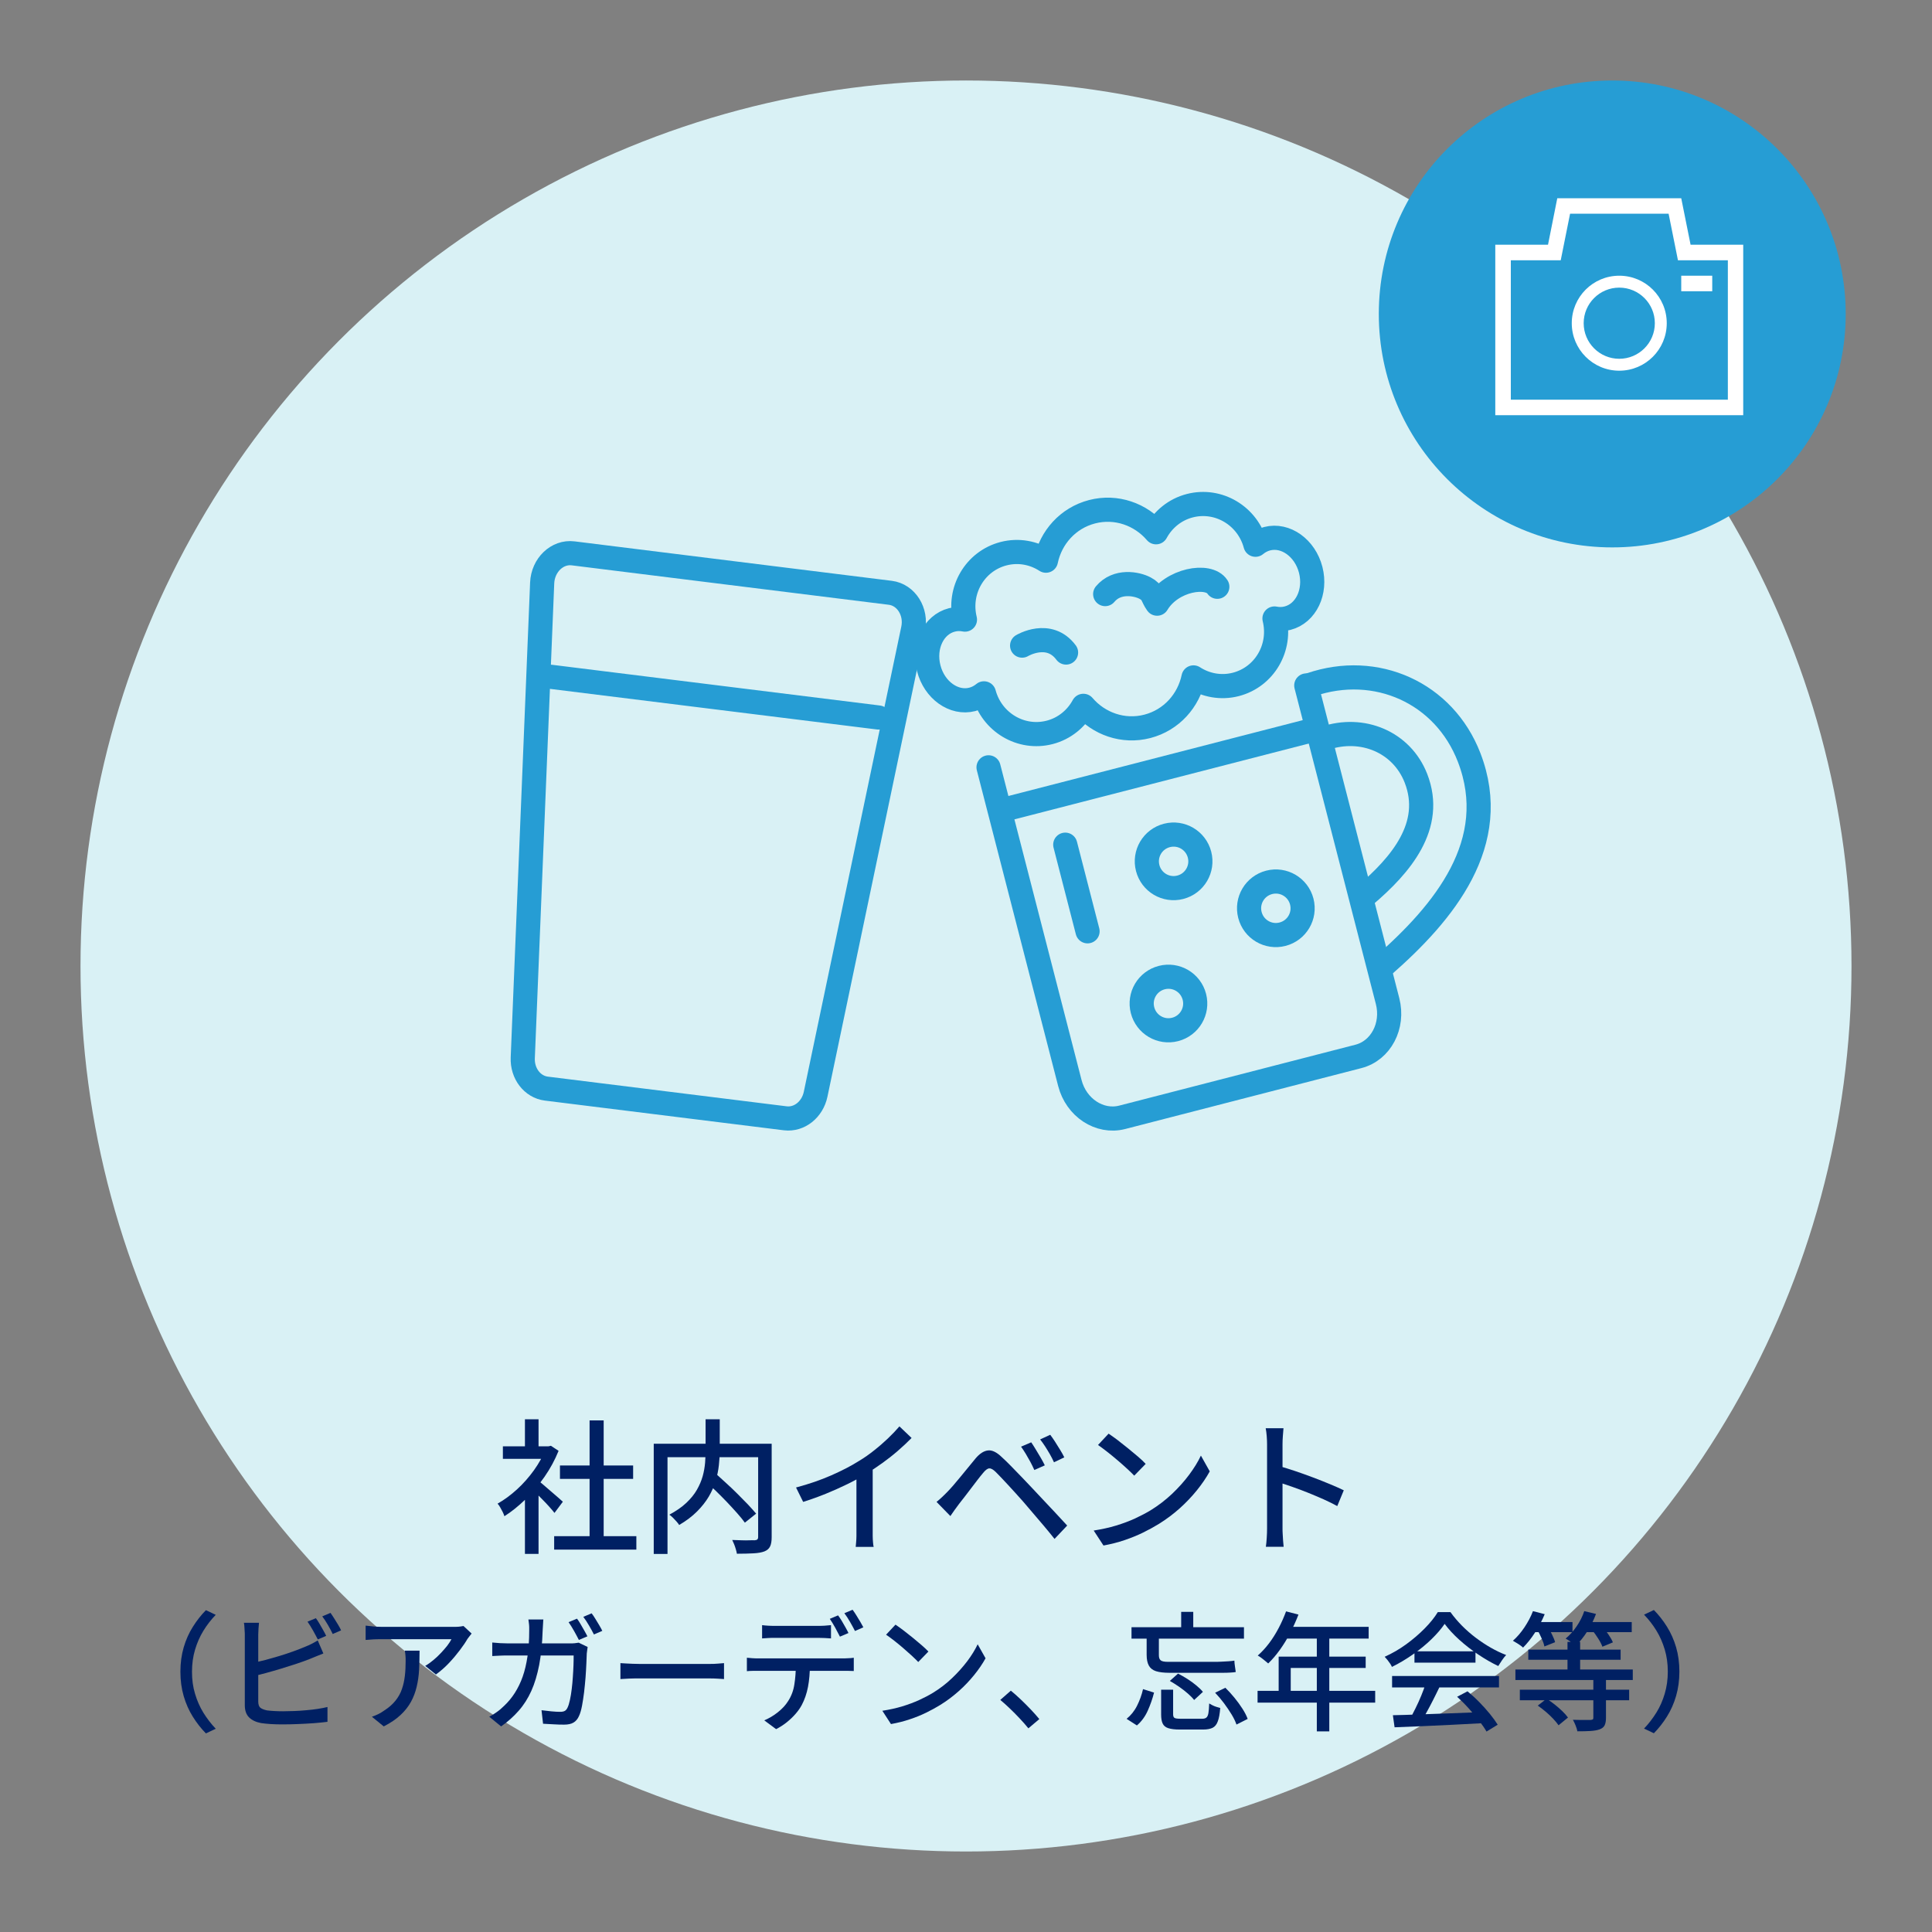<?xml version="1.0" encoding="UTF-8"?>
<svg id="_デザイン" data-name="デザイン" xmlns="http://www.w3.org/2000/svg" viewBox="0 0 240 240">
  <rect x="0" y="0" width="240" height="240" fill="#808080" stroke="none"/>
  <defs>
    <style>
      .cls-1 {
        fill: #fff;
      }

      .cls-2 {
        fill: #d9f1f5;
      }

      .cls-3 {
        fill: none;
        stroke: #269dd4;
        stroke-linecap: round;
        stroke-linejoin: round;
        stroke-width: 3px;
      }

      .cls-4 {
        fill: #269dd4;
      }

      .cls-5 {
        fill: #002063;
      }
    </style>
  </defs>
  <g>
    <g>
      <circle class="cls-2" cx="120" cy="120" r="110"/>
      <g>
        <g>
          <path class="cls-3" d="M97.55,138.92l-29.69-3.69c-1.73-.22-3-1.87-2.92-3.82l2.41-58.99c.09-2.22,1.87-3.93,3.85-3.68l39.4,4.9c1.97.25,3.29,2.34,2.83,4.51l-12.11,57.78c-.4,1.91-2.03,3.2-3.76,2.99Z"/>
          <line class="cls-3" x1="68.39" y1="84.07" x2="109.13" y2="89.13"/>
        </g>
        <g>
          <path class="cls-3" d="M162.82,85.06c8.11-2.78,16.57.98,19.68,9.03,4.09,10.59-3.13,19.28-10.67,25.88"/>
          <path class="cls-3" d="M157.41,66.92c-.54.14-1.03.4-1.45.75-.97-3.6-4.6-5.77-8.16-4.85-1.86.48-3.33,1.72-4.19,3.3-1.91-2.23-4.95-3.33-7.95-2.55s-5.13,3.2-5.73,6.08c-1.51-.98-3.4-1.35-5.26-.87-3.56.92-5.69,4.57-4.8,8.19-.54-.11-1.09-.1-1.63.04-2.29.59-3.57,3.28-2.87,6,.7,2.73,3.13,4.46,5.41,3.87.54-.14,1.03-.4,1.45-.75.97,3.6,4.6,5.77,8.16,4.85,1.86-.48,3.33-1.72,4.19-3.3,1.91,2.23,4.95,3.33,7.95,2.55s5.13-3.2,5.73-6.08c1.51.98,3.4,1.35,5.26.87,3.56-.92,5.69-4.57,4.8-8.19.54.11,1.09.1,1.63-.04,2.29-.59,3.57-3.28,2.87-6s-3.12-4.46-5.41-3.87Z"/>
          <path class="cls-3" d="M122.8,95.32l10.1,39.21c.79,3.08,3.7,4.98,6.49,4.27l29.36-7.57c2.79-.72,4.41-3.8,3.62-6.87l-10.1-39.21"/>
          <path class="cls-3" d="M164.54,91.72c4.71-1.6,9.59.46,11.35,4.95,2.31,5.91-1.91,10.82-6.31,14.56"/>
          <path class="cls-3" d="M148.37,123.83c.46,1.78-.61,3.59-2.39,4.05s-3.59-.61-4.05-2.39.61-3.59,2.39-4.05,3.59.61,4.05,2.39Z"/>
          <path class="cls-3" d="M149.01,106.17c.46,1.78-.61,3.59-2.39,4.05-1.78.46-3.59-.61-4.05-2.39s.61-3.59,2.39-4.05,3.59.61,4.05,2.39Z"/>
          <path class="cls-3" d="M161.71,112c.46,1.78-.61,3.59-2.39,4.05-1.78.46-3.59-.61-4.05-2.39-.46-1.78.61-3.59,2.39-4.05,1.78-.46,3.59.61,4.05,2.39Z"/>
          <path class="cls-3" d="M151.22,72.89c-1.07-1.66-5.66-.93-7.48,2.1-.64-.89-.46-1.38-1.49-1.93-1.03-.55-3.48-1.03-4.96.74"/>
          <path class="cls-3" d="M126.97,80.2s3.33-2,5.46.86"/>
          <line class="cls-3" x1="125.42" y1="100.39" x2="163.42" y2="90.6"/>
          <line class="cls-3" x1="132.33" y1="104.93" x2="135.1" y2="115.69"/>
        </g>
      </g>
    </g>
    <g>
      <path class="cls-5" d="M67.8,179.67h.32l.32-.07.95.63c-.46,1.13-1.04,2.21-1.76,3.24-.72,1.03-1.51,1.96-2.37,2.8-.86.83-1.73,1.53-2.6,2.08-.05-.16-.12-.34-.22-.54-.1-.2-.21-.4-.32-.59-.11-.19-.21-.33-.31-.43.83-.47,1.63-1.06,2.41-1.77s1.48-1.51,2.11-2.38c.62-.87,1.11-1.75,1.46-2.64v-.32ZM62.47,179.67h5.94v1.55h-5.94v-1.55ZM65.21,176.31h1.69v4.1h-1.69v-4.1ZM65.21,185.38l1.69-2.02v9.67h-1.69v-7.65ZM66.72,183.83c.17.11.4.29.69.54s.61.53.95.82.65.56.94.81c.28.25.49.43.62.55l-1.04,1.39c-.17-.22-.38-.47-.65-.77-.26-.29-.55-.6-.86-.91-.31-.31-.6-.61-.88-.89-.28-.28-.52-.51-.71-.67l.94-.86ZM68.84,190.83h10.21v1.67h-10.21v-1.67ZM69.56,182.05h9.09v1.66h-9.09v-1.66ZM73.24,176.45h1.75v15.19h-1.75v-15.19Z"/>
      <path class="cls-5" d="M81.21,179.35h13.73v1.67h-12.02v12.02h-1.71v-13.7ZM87.65,176.31h1.76v3.87c0,.59-.04,1.2-.11,1.84-.07.64-.2,1.28-.4,1.94-.19.66-.48,1.31-.85,1.95-.38.64-.87,1.26-1.47,1.86-.6.6-1.34,1.16-2.21,1.67-.07-.12-.18-.26-.32-.42-.14-.16-.29-.32-.45-.48-.16-.16-.31-.28-.45-.38.85-.46,1.55-.94,2.11-1.47.55-.52.99-1.06,1.31-1.62.32-.56.56-1.12.72-1.69.16-.57.25-1.13.3-1.67.04-.55.06-1.06.06-1.56v-3.85ZM87.53,183.92l1.3-.94c.42.38.87.8,1.36,1.24.49.44.96.89,1.42,1.35s.89.9,1.3,1.32c.4.43.74.81,1.02,1.14l-1.4,1.12c-.25-.35-.57-.74-.96-1.18-.39-.44-.81-.89-1.26-1.37-.45-.47-.92-.94-1.39-1.4-.48-.46-.94-.89-1.37-1.29ZM94.19,179.35h1.67v11.59c0,.49-.06.88-.19,1.15-.13.28-.36.49-.71.63-.34.13-.79.21-1.36.24-.57.03-1.26.05-2.06.05-.02-.16-.07-.34-.13-.55-.06-.21-.13-.42-.21-.62s-.16-.38-.24-.54c.4.01.78.02,1.16.04.38.01.71.02,1,0s.49,0,.61,0c.17-.01.29-.05.35-.11.07-.06.1-.17.1-.32v-11.56Z"/>
      <path class="cls-5" d="M98.89,184.78c1.58-.42,3.04-.92,4.36-1.5s2.49-1.18,3.48-1.81c.64-.38,1.26-.82,1.86-1.3.61-.48,1.18-.98,1.72-1.49.54-.52,1.01-1.01,1.42-1.49l1.51,1.44c-.53.54-1.1,1.07-1.71,1.6-.61.53-1.26,1.04-1.93,1.52-.68.49-1.37.95-2.08,1.38-.66.41-1.41.82-2.25,1.23s-1.73.81-2.66,1.19c-.94.38-1.88.72-2.84,1.02l-.88-1.78ZM106.41,182.41l2-.52v8.15c0,.24,0,.5,0,.78s.02.54.04.78c.02.24.04.43.08.56h-2.23c.01-.13.03-.32.05-.56.02-.24.04-.5.04-.78s0-.54,0-.78v-7.63Z"/>
      <path class="cls-5" d="M116.33,186.58c.25-.2.48-.4.68-.59.2-.19.43-.41.68-.67.22-.22.46-.49.74-.81.28-.32.57-.68.89-1.06.32-.38.64-.77.96-1.17.32-.4.63-.77.92-1.12.5-.59,1.01-.92,1.52-.98.51-.07,1.09.21,1.74.84.38.35.79.74,1.22,1.19.43.44.86.89,1.29,1.33.43.44.81.85,1.16,1.22.41.43.87.92,1.38,1.47.51.55,1.03,1.1,1.57,1.67.53.57,1.03,1.11,1.49,1.61l-1.57,1.66c-.41-.52-.85-1.05-1.31-1.6s-.93-1.09-1.38-1.62c-.45-.53-.86-1.01-1.23-1.44-.26-.3-.55-.62-.87-.97-.32-.35-.64-.7-.95-1.04-.32-.35-.62-.67-.89-.95-.28-.29-.5-.52-.68-.7-.32-.31-.59-.46-.81-.44-.22.02-.47.21-.76.57-.2.24-.44.53-.69.86s-.52.69-.8,1.05c-.28.37-.55.72-.81,1.06-.26.34-.49.63-.68.87-.19.25-.38.52-.58.79-.19.28-.36.52-.5.72l-1.71-1.75ZM128.1,179.17c.16.23.34.51.55.86s.42.69.63,1.05.38.68.51.95l-1.3.58c-.16-.35-.32-.69-.5-1.02-.18-.33-.37-.66-.56-.98-.19-.32-.39-.62-.59-.9l1.26-.54ZM130.46,178.23c.17.22.36.49.58.83s.43.68.65,1.04c.22.35.39.67.52.94l-1.28.61c-.16-.35-.33-.69-.52-1.02-.19-.33-.39-.65-.58-.95-.2-.31-.41-.6-.62-.87l1.26-.58Z"/>
      <path class="cls-5" d="M135.86,190.13c1.01-.16,1.94-.36,2.79-.62.85-.26,1.63-.55,2.35-.88.71-.33,1.36-.67,1.94-1.02.96-.59,1.84-1.27,2.65-2.03.81-.77,1.52-1.56,2.13-2.38.61-.82,1.1-1.61,1.46-2.38l1.1,1.96c-.43.78-.96,1.56-1.59,2.34-.63.78-1.34,1.53-2.13,2.24s-1.66,1.36-2.59,1.94c-.6.37-1.26.73-1.97,1.08-.71.35-1.48.66-2.3.94-.82.28-1.7.5-2.62.67l-1.21-1.85ZM137.71,178.09c.32.22.7.48,1.12.8.42.32.85.66,1.29,1.02.44.36.86.71,1.25,1.04.4.34.71.64.95.9l-1.42,1.46c-.23-.24-.53-.53-.9-.87s-.77-.7-1.2-1.06c-.43-.37-.85-.71-1.27-1.04s-.8-.61-1.13-.84l1.31-1.4Z"/>
      <path class="cls-5" d="M157.4,189.84v-10.4c0-.29-.01-.62-.04-1s-.07-.72-.13-1.02h2.21c-.02.29-.05.62-.08.99-.03.37-.04.71-.04,1.03v10.4c0,.19,0,.43.02.7.01.28.03.56.05.84.02.28.05.54.07.77h-2.21c.05-.31.08-.69.11-1.12s.04-.83.04-1.18ZM158.91,182.12c.59.17,1.25.38,1.98.62.73.25,1.47.51,2.21.79.74.28,1.45.56,2.12.84.67.28,1.24.53,1.71.76l-.81,1.96c-.5-.28-1.07-.55-1.7-.84-.63-.28-1.28-.55-1.94-.82s-1.3-.5-1.92-.72c-.62-.22-1.17-.4-1.67-.56v-2.03Z"/>
      <path class="cls-5" d="M22.41,207.66c0-1.09.14-2.1.41-3.02.27-.93.65-1.78,1.13-2.54.48-.77,1.02-1.46,1.63-2.08l1.22.58c-.59.61-1.1,1.27-1.54,1.99-.44.72-.78,1.5-1.03,2.34-.25.84-.38,1.75-.38,2.74s.12,1.89.38,2.74c.25.84.59,1.62,1.03,2.34.44.71.95,1.38,1.54,2l-1.22.58c-.61-.62-1.15-1.31-1.63-2.08-.48-.77-.86-1.62-1.13-2.55-.27-.93-.41-1.94-.41-3.02Z"/>
      <path class="cls-5" d="M32.17,201.61c-.02.21-.04.45-.06.72-.02.27-.03.52-.03.75v8.27c0,.38.09.65.26.79.18.14.45.25.82.33.25.03.55.06.9.08s.72.03,1.1.03c.42,0,.88-.01,1.38-.03.5-.02,1.01-.05,1.51-.1.51-.04.99-.1,1.45-.17.46-.07.85-.15,1.18-.23v1.84c-.48.06-1.05.12-1.7.17s-1.33.08-2.01.11c-.68.03-1.32.04-1.9.04-.49,0-.97-.01-1.42-.04-.46-.03-.86-.07-1.2-.12-.64-.12-1.14-.35-1.5-.7s-.54-.86-.54-1.53v-8.75c0-.13,0-.28-.02-.46-.01-.18-.02-.35-.03-.53s-.03-.34-.06-.49h1.87ZM31.34,206.6c.49-.11,1.03-.24,1.61-.39.58-.16,1.17-.32,1.76-.5.59-.18,1.17-.37,1.72-.57.55-.2,1.05-.39,1.49-.58.27-.11.53-.22.78-.35s.51-.27.77-.43l.7,1.62c-.27.11-.55.22-.85.34-.3.12-.58.24-.83.34-.48.19-1.02.39-1.63.59-.61.2-1.24.4-1.89.6-.65.2-1.29.38-1.91.55-.62.17-1.2.32-1.72.45v-1.66ZM39.24,201.02c.14.18.29.41.44.67.15.27.31.53.46.8s.28.51.38.72l-1.04.45c-.16-.32-.36-.69-.6-1.12-.24-.43-.47-.79-.68-1.09l1.04-.43ZM41.05,200.35c.14.19.29.42.46.69.17.27.33.53.49.79.16.26.28.49.37.7l-1.04.45c-.16-.34-.36-.72-.6-1.13-.24-.41-.47-.77-.7-1.06l1.02-.43Z"/>
      <path class="cls-5" d="M58.59,202.92c-.07.08-.16.19-.26.33-.1.13-.19.25-.26.34-.22.39-.54.86-.94,1.39-.4.53-.85,1.07-1.36,1.61-.51.54-1.05,1.01-1.62,1.42l-1.33-1.07c.35-.2.7-.45,1.03-.73.34-.28.65-.58.94-.89.29-.31.55-.61.78-.9.22-.29.39-.56.51-.79h-8.77c-.32,0-.63,0-.93.02-.3.02-.62.04-.96.07v-1.78c.3.03.61.06.93.1.32.03.64.05.96.05h8.94c.12,0,.26,0,.44,0,.18,0,.35-.02.51-.04s.29-.04.38-.06l1.01.94ZM52.12,205.05c0,.83-.02,1.62-.06,2.37-.04.75-.14,1.45-.3,2.12-.16.67-.39,1.29-.71,1.87-.32.58-.75,1.13-1.3,1.64-.54.51-1.24.98-2.08,1.41l-1.47-1.2c.23-.08.49-.18.76-.31.27-.13.53-.29.78-.47.58-.37,1.04-.78,1.39-1.22.35-.44.62-.91.79-1.42.18-.51.3-1.05.37-1.64.07-.59.1-1.21.1-1.87,0-.21,0-.42-.02-.62-.01-.2-.04-.42-.08-.66h1.82Z"/>
      <path class="cls-5" d="M67.49,201.21c-.01.19-.02.42-.04.68s-.03.49-.04.68c-.05,1.62-.2,3.04-.43,4.26-.24,1.22-.56,2.3-.98,3.23-.42.93-.94,1.75-1.57,2.46-.62.71-1.35,1.36-2.18,1.94l-1.47-1.2c.29-.15.6-.34.93-.58.33-.23.63-.49.91-.77.51-.48.96-1.02,1.34-1.62s.71-1.27.97-2.01c.26-.74.46-1.58.6-2.53.14-.94.21-2,.21-3.18,0-.12,0-.26,0-.43,0-.17-.02-.34-.04-.51-.02-.17-.04-.32-.06-.45h1.87ZM73,204.59c-.02.13-.04.27-.06.42s-.04.29-.05.39c-.01.32-.03.74-.05,1.26-.02.52-.06,1.09-.1,1.7-.05.61-.11,1.23-.18,1.84-.08.61-.16,1.18-.26,1.7-.1.52-.22.94-.37,1.26-.16.37-.39.65-.68.82-.29.18-.69.26-1.18.26-.43,0-.87-.01-1.32-.04-.45-.03-.88-.05-1.29-.07l-.19-1.68c.42.05.82.1,1.22.14.4.04.77.06,1.1.06.25,0,.44-.04.58-.12s.25-.22.34-.42c.11-.22.2-.54.29-.94.09-.4.16-.85.22-1.34.06-.49.11-.99.14-1.5.04-.51.06-1,.08-1.46s.02-.87.02-1.22h-8.16c-.3,0-.62,0-.97.02-.35.01-.67.03-.98.05v-1.68c.31.03.63.06.98.08.34.02.67.03.98.03h7.68c.21,0,.41,0,.59-.02.18-.02.35-.04.51-.07l1.12.54ZM71.68,201.08c.14.18.29.41.44.67s.31.53.46.8.29.51.39.72l-1.06.45c-.16-.32-.36-.69-.6-1.12s-.47-.79-.68-1.09l1.04-.43ZM73.49,200.41c.15.19.31.42.47.69.17.27.33.53.48.79.15.26.28.49.38.7l-1.04.45c-.17-.34-.38-.72-.62-1.13-.24-.41-.47-.76-.7-1.06l1.02-.43Z"/>
      <path class="cls-5" d="M77.07,206.6c.18.01.4.02.66.04.26.02.54.03.85.04.3.01.59.02.87.02h8.7c.38,0,.73-.01,1.04-.04.31-.03.56-.04.75-.06v1.98c-.18-.01-.44-.03-.77-.05-.33-.02-.67-.03-1.02-.03h-8.7c-.44,0-.88,0-1.31.02-.44.02-.79.04-1.07.06v-1.98Z"/>
      <path class="cls-5" d="M92.78,205.93c.22.02.46.04.71.06.25.02.5.02.74.02h10.48c.17,0,.39,0,.65-.02.26,0,.49-.03.7-.06v1.65c-.19,0-.41-.02-.66-.02-.25,0-.48,0-.68,0h-10.48c-.23,0-.48,0-.74,0-.26,0-.5.02-.72.04v-1.66ZM94.67,201.88c.25.03.5.06.77.07.27.02.53.02.78.02h5.41c.25,0,.51,0,.79-.02.28-.02.55-.04.81-.07v1.65c-.26-.02-.52-.04-.8-.05-.28-.01-.54-.02-.8-.02h-5.39c-.27,0-.54,0-.82.02s-.53.03-.75.05v-1.65ZM100.61,206.78c0,1.02-.08,1.95-.24,2.78s-.42,1.58-.77,2.24c-.19.36-.45.73-.77,1.1-.32.37-.69.72-1.1,1.05-.41.33-.85.61-1.32.85l-1.47-1.09c.59-.25,1.15-.58,1.69-1.01.54-.43.96-.88,1.27-1.38.41-.63.67-1.33.78-2.09.12-.76.18-1.58.19-2.44l1.73-.02ZM104.11,200.67c.14.18.29.41.45.67s.31.53.46.8.28.51.38.72l-1.06.45c-.16-.32-.36-.69-.59-1.12-.24-.43-.46-.79-.67-1.09l1.02-.43ZM105.92,199.98c.15.2.31.44.47.7.17.27.33.53.48.79s.28.49.38.68l-1.04.46c-.17-.34-.38-.72-.62-1.14-.24-.42-.47-.77-.7-1.07l1.02-.43Z"/>
      <path class="cls-5" d="M109.6,212.52c.9-.14,1.72-.32,2.48-.55.76-.23,1.45-.49,2.09-.78.63-.29,1.21-.59,1.72-.9.85-.52,1.64-1.12,2.36-1.81.72-.68,1.35-1.39,1.9-2.11.54-.72.98-1.43,1.3-2.11l.98,1.74c-.38.69-.86,1.39-1.42,2.08-.56.69-1.19,1.36-1.9,1.99s-1.47,1.21-2.3,1.72c-.53.33-1.12.65-1.75.96-.63.31-1.32.59-2.05.83-.73.25-1.51.44-2.33.59l-1.07-1.65ZM111.24,201.82c.29.19.62.43.99.71.37.28.75.58,1.14.9.39.32.76.63,1.11.93.35.3.63.57.85.8l-1.26,1.3c-.2-.21-.47-.47-.8-.78-.33-.3-.69-.62-1.06-.94-.38-.33-.75-.63-1.13-.93-.37-.29-.71-.54-1.01-.74l1.17-1.25Z"/>
      <path class="cls-5" d="M127.76,214.71c-.33-.41-.7-.82-1.1-1.25-.4-.43-.81-.84-1.22-1.23-.41-.39-.8-.75-1.18-1.06l1.31-1.15c.38.31.79.67,1.22,1.08.43.41.85.83,1.26,1.26.41.43.76.83,1.06,1.19l-1.36,1.15Z"/>
      <path class="cls-5" d="M142,209.83l1.36.43c-.19.76-.45,1.5-.78,2.24-.33.74-.78,1.35-1.35,1.84l-1.28-.82c.53-.43.97-.97,1.3-1.63s.58-1.35.74-2.06ZM140.56,202.14h13.97v1.42h-13.97v-1.42ZM142.44,202.71h1.52v2.9c0,.3.07.51.22.64.15.13.46.19.93.19h5.73c.26,0,.54,0,.86-.02s.62-.03.91-.05.54-.05.73-.08c0,.2.03.44.07.72s.07.51.1.69c-.14.03-.35.06-.63.07-.28.02-.6.03-.94.03-.35,0-.69,0-1.02,0h-5.66c-.69,0-1.25-.07-1.66-.2-.41-.13-.71-.37-.89-.7-.18-.33-.27-.78-.27-1.34v-2.86ZM144.24,209.9h1.49v3.07c0,.22.06.37.18.44.12.07.38.1.8.1h2.62c.22,0,.4-.04.52-.14.12-.09.21-.27.26-.54s.08-.67.1-1.22c.12.07.26.15.42.23s.33.15.5.2.32.1.45.13c-.05.71-.15,1.27-.3,1.66-.14.39-.36.66-.64.8-.28.14-.68.22-1.19.22h-2.9c-.61,0-1.08-.06-1.42-.17s-.57-.3-.7-.58c-.13-.27-.19-.65-.19-1.13v-3.09ZM145.32,208.81l1.02-.91c.38.19.77.42,1.17.67s.76.52,1.1.8c.34.28.61.54.82.8l-1.09,1.01c-.19-.25-.45-.51-.78-.8-.33-.29-.69-.57-1.08-.84-.39-.27-.78-.51-1.16-.73ZM146.73,200.23h1.5v2.35h-1.5v-2.35ZM150.94,210.28l1.28-.62c.38.37.76.79,1.13,1.24s.7.91.99,1.36c.29.45.51.88.65,1.27l-1.39.7c-.13-.38-.33-.8-.61-1.26s-.59-.92-.94-1.39c-.35-.47-.72-.9-1.1-1.3Z"/>
      <path class="cls-5" d="M156.22,210.04h14.61v1.47h-14.61v-1.47ZM159.76,200.17l1.54.4c-.3.78-.65,1.54-1.04,2.3s-.82,1.45-1.28,2.09c-.46.64-.94,1.2-1.44,1.68-.1-.09-.22-.19-.38-.32s-.31-.25-.48-.38c-.17-.12-.31-.22-.44-.28.5-.44.97-.95,1.41-1.53.44-.58.83-1.21,1.19-1.89.36-.68.66-1.37.92-2.07ZM158.83,205.79h10.82v1.41h-9.31v3.6h-1.5v-5.01ZM159.76,202.09h10.26v1.46h-10.99l.74-1.46ZM163.58,202.84h1.55v12.24h-1.55v-12.24Z"/>
      <path class="cls-5" d="M179.47,201.71c-.43.63-.98,1.27-1.66,1.93-.68.66-1.44,1.28-2.28,1.87-.84.59-1.71,1.11-2.62,1.56-.05-.13-.13-.27-.23-.42-.1-.15-.21-.3-.33-.45-.12-.14-.23-.27-.34-.39.93-.42,1.82-.93,2.67-1.55.85-.62,1.62-1.28,2.3-1.97s1.23-1.37,1.63-2.03h1.57c.43.6.91,1.16,1.44,1.7.53.53,1.1,1.03,1.71,1.49.61.46,1.23.87,1.86,1.23.63.36,1.27.67,1.91.91-.18.19-.35.41-.52.66-.17.25-.32.49-.46.71-.82-.39-1.65-.87-2.5-1.44s-1.63-1.18-2.35-1.83-1.33-1.31-1.82-1.98ZM172.93,208.2h13.28v1.42h-13.28v-1.42ZM173.04,213.07c.95-.02,2.05-.05,3.29-.1s2.56-.09,3.95-.14c1.39-.05,2.78-.11,4.15-.16l-.06,1.38c-1.32.07-2.66.14-4.01.21-1.35.06-2.63.12-3.86.18-1.22.05-2.31.1-3.26.13l-.21-1.49ZM177.1,209.13l1.71.46c-.25.51-.5,1.04-.78,1.58-.27.54-.55,1.06-.82,1.55s-.54.94-.78,1.34l-1.34-.45c.25-.42.5-.88.75-1.4.26-.52.5-1.05.72-1.59.22-.54.41-1.04.54-1.49ZM175.71,205.13h7.58v1.41h-7.58v-1.41ZM180.99,210.79l1.31-.69c.49.41.98.85,1.46,1.34.48.49.92.98,1.32,1.47.4.49.72.94.97,1.34l-1.39.85c-.23-.41-.55-.86-.94-1.37-.39-.51-.83-1.02-1.3-1.54-.47-.52-.95-.99-1.42-1.42Z"/>
      <path class="cls-5" d="M190.43,200.14l1.46.38c-.33.79-.73,1.55-1.21,2.29-.48.74-.97,1.35-1.48,1.86-.08-.09-.21-.18-.36-.29-.15-.11-.31-.21-.48-.31-.17-.1-.31-.18-.42-.25.51-.45.99-1,1.43-1.66.44-.66.8-1.33,1.06-2.02ZM188.25,207.39h14.58v1.31h-14.58v-1.31ZM188.8,209.9h13.58v1.31h-13.58v-1.31ZM189.85,204.92h11.47v1.26h-11.47v-1.26ZM190.17,201.5h5.17v1.25h-5.17v-1.25ZM190.99,202.46l1.25-.46c.18.31.37.65.55,1.03.19.38.32.7.39.97l-1.33.53c-.05-.28-.17-.61-.34-1-.17-.39-.35-.74-.53-1.06ZM191.02,211.88l1.1-.85c.33.2.67.44,1.01.71.34.27.66.55.95.83.29.28.53.55.7.79l-1.17.96c-.17-.25-.39-.51-.67-.81s-.58-.58-.92-.87-.67-.54-1-.77ZM196.8,200.14l1.46.35c-.28.76-.64,1.49-1.09,2.18-.45.7-.92,1.28-1.42,1.75-.1-.09-.22-.18-.38-.29s-.31-.21-.46-.32-.3-.19-.42-.26c.5-.42.96-.92,1.37-1.53.41-.6.73-1.23.95-1.9ZM194.72,203.96h1.57v4.22h-1.57v-4.22ZM197.93,208.47h1.57v4.94c0,.39-.06.7-.17.92-.11.22-.32.39-.63.5-.3.11-.67.17-1.13.2-.45.03-1,.04-1.62.04-.04-.22-.12-.47-.23-.74-.11-.27-.22-.5-.33-.69.32.01.63.02.93.02.3,0,.56,0,.79,0,.23,0,.39,0,.47,0,.14-.01.23-.04.28-.07s.07-.11.07-.22v-4.91ZM196.43,201.5h6.27v1.25h-6.27v-1.25ZM197.77,202.47l1.23-.5c.26.31.52.65.78,1.03s.46.72.58,1.02l-1.3.54c-.11-.29-.28-.63-.53-1.02s-.5-.75-.77-1.07Z"/>
      <path class="cls-5" d="M208.62,207.66c0,1.08-.14,2.08-.41,3.02-.27.93-.65,1.78-1.13,2.55-.48.77-1.02,1.46-1.63,2.08l-1.22-.58c.59-.62,1.1-1.29,1.54-2s.78-1.49,1.03-2.34c.25-.84.38-1.75.38-2.74s-.13-1.91-.38-2.74c-.25-.84-.59-1.62-1.03-2.34-.44-.72-.95-1.38-1.54-1.99l1.22-.58c.61.62,1.15,1.31,1.63,2.08.48.77.86,1.62,1.13,2.54.27.93.41,1.94.41,3.02Z"/>
    </g>
  </g>
  <g>
    <circle class="cls-4" cx="200.28" cy="39" r="29"/>
    <g id="_x31_46_x5F_digital_camera">
      <path class="cls-1" d="M210.01,30.4l-1.16-5.77h-15.4l-1.15,5.77h-6.55v21.18h30.8v-21.18h-6.54ZM214.63,49.65h-26.95v-17.32h6.2l.31-1.55.85-4.23h12.24l.85,4.23.31,1.55h6.2v17.32Z"/>
      <path class="cls-1" d="M201.15,34.25c-3.26,0-5.9,2.64-5.9,5.9s2.64,5.9,5.9,5.9,5.9-2.64,5.9-5.9-2.64-5.9-5.9-5.9ZM201.15,44.57c-2.44,0-4.42-1.98-4.42-4.42s1.98-4.42,4.42-4.42,4.42,1.98,4.42,4.42-1.98,4.42-4.42,4.42Z"/>
      <rect class="cls-1" x="208.85" y="34.25" width="3.85" height="1.93"/>
    </g>
  </g>
</svg>